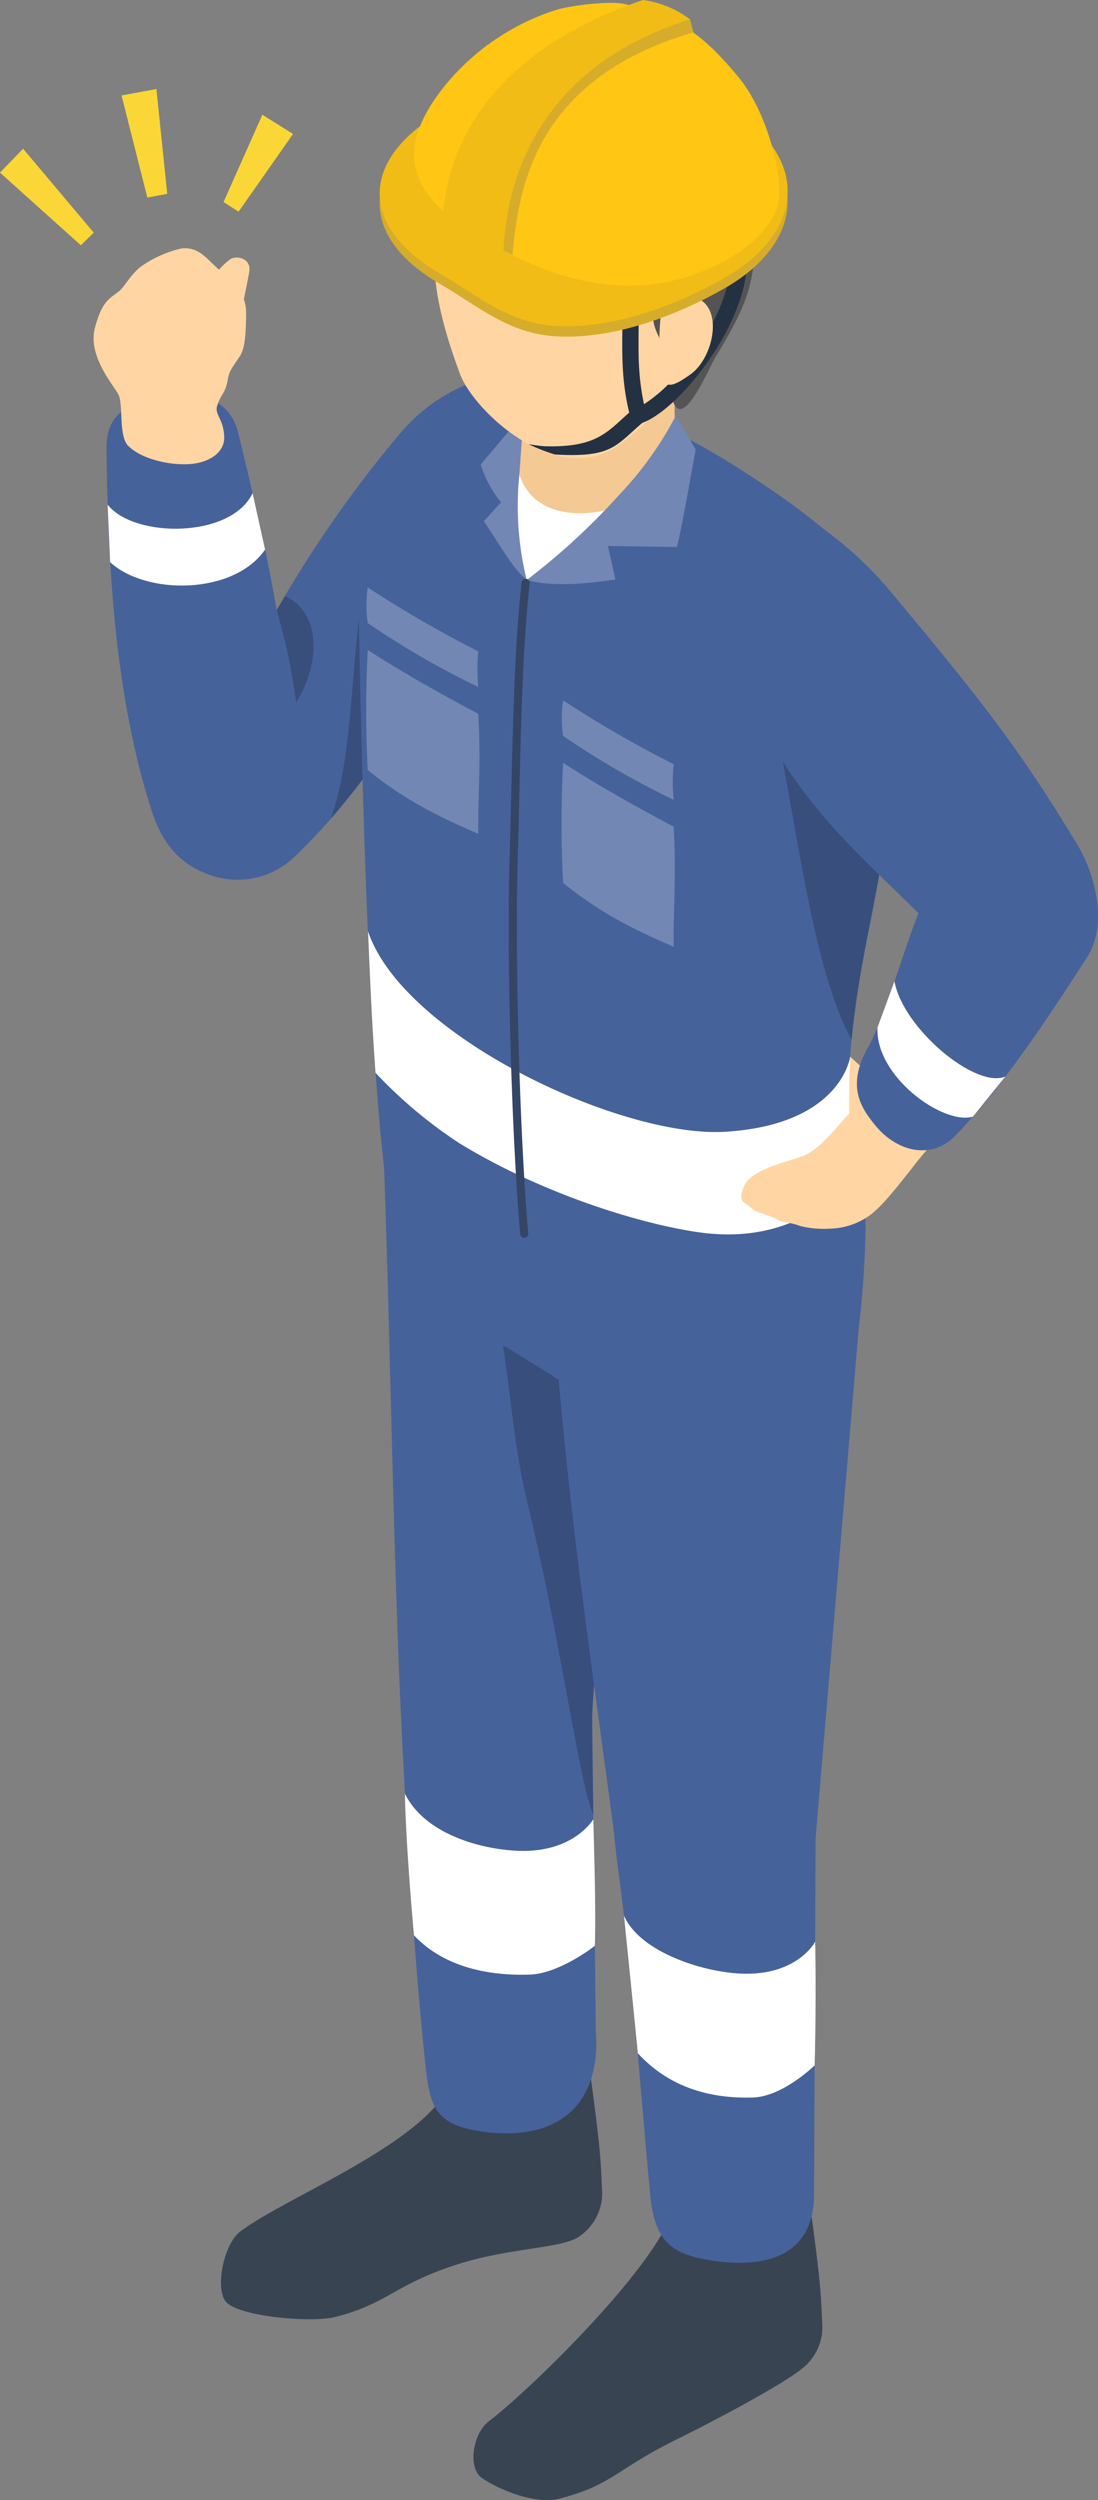 <svg xmlns="http://www.w3.org/2000/svg" xmlns:xlink="http://www.w3.org/1999/xlink" width="179.23" height="407.802" viewBox="0 0 179.23 407.802"><rect x="0" y="0" width="179.23" height="407.802" fill="#808080" stroke="none"/><defs><clipPath id="a"><rect width="179.23" height="407.802" fill="none"/></clipPath><clipPath id="c"><rect width="9.351" height="32.56" fill="none"/></clipPath><clipPath id="d"><rect width="14.847" height="76.614" fill="none"/></clipPath><clipPath id="e"><rect width="6.007" height="17.3" fill="none"/></clipPath><clipPath id="f"><rect width="18.91" height="56.921" fill="none"/></clipPath></defs><g clip-path="url(#a)"><g transform="translate(0 0)"><g clip-path="url(#a)"><path d="M20.418,23.362c-.325-2.319-2.807-5.939-4.269-7.283S12.5,12.74,11.481,11.824c-1-.872-2.674.015-2.393,1.847a7.994,7.994,0,0,0,3.25,4.4c1,.576,1.034,4.875,1.788,6.9,1.019,2.748,2.467,3.738,4.077,3.619,2.29-.177,2.482-3.383,2.216-5.23" transform="translate(124.729 158.202)" fill="#ffd6a3"/><path d="M48.54,11.76c4.993-5.85,11.73-2.836,14.079,3.191,1.167,3.029.872,7.771,1.078,11.538.369,6.249-1.33,13.621-3.014,15.926C47.964,59.862,43.577,68.785,31.95,80.072a13.436,13.436,0,0,1-14.108,2.955c-4.7-1.7-7.564-4.993-9.322-10.46-5.688-17.7-7.15-38.248-7.342-59.137C1.133,7.372,5.3,6.19,10.573,4.669c3.5-1.019,10.548.03,12.055,6.16,2.955,12.07,4.89,20.7,6.323,29.089A193.471,193.471,0,0,1,48.54,11.76" transform="translate(16.211 59.61)" fill="#46629b" fill-rule="evenodd"/><g transform="translate(54.011 100.975)" opacity="0.2"><g clip-path="url(#c)"><path d="M8.206,6.835C6.729,20.766,6.729,30.487,3.656,39.4a153,153,0,0,0,9.351-12.129Z" transform="translate(-3.656 -6.835)"/></g></g><path d="M62.594,22.829c1.418,10.563,1.847,14.005,2.024,19.486a8.536,8.536,0,0,1-3.5,7.918c-2.63,2.127-11.2,1.876-19.929,4.639C30.669,58.211,29.738,61.313,21.1,63.5c-3.989,1-16.073-.089-17.92-2.571-1.714-2.3-.222-9.337,2.349-11.316C12.645,44.132,35.5,35.3,39.725,25.7Z" transform="translate(33.625 314.43)" fill="#384452" fill-rule="evenodd"/><path d="M4.248,18.115c-.34-8.79,14.6-4.7,23.386-4.388A15.942,15.942,0,0,1,43,30.214l-4.772,77.412.591,51.2c.96,12.986-6.929,18.082-18.127,16.649-8.716-1.108-9.026-4.521-9.839-12.395-2.408-23.238-3.752-53.878-3.9-56.877-1.2-26.016-1.743-62.461-2.7-88.093" transform="translate(58.435 172.269)" fill="#46629b" fill-rule="evenodd"/><g transform="translate(82.125 219.442)" opacity="0.2"><g clip-path="url(#d)"><path d="M18.22,22.8c-3.649-2.393-8.258-5.318-12.661-7.948,1.359,9.278,1.876,16.989,4,25.809,5.363,22.086,8.421,45.576,10.725,50.805-.015-2.3-.251-13.148-.192-16.162.059-2.63.266-4.668.31-5.082,0,0-1.625-32.265-2.186-47.422" transform="translate(-5.559 -14.854)" fill-rule="evenodd"/></g></g><path d="M4.474,19.805c3.176,6.471,12.144,9.041,18.408,9.307,9.159.384,12.35-5.156,12.35-5.156.133,5.85.428,14.419.251,20.653,0,0-5.776,4.565-10.7,4.7C14.121,49.617,8.67,45.791,5.951,42.9c-.458-5.082-1.359-16.059-1.477-23.091" transform="translate(61.622 272.78)" fill="#fff" fill-rule="evenodd"/><path d="M60.11,24.309c1.418,10.563,1.847,14.005,2.024,19.471a8.571,8.571,0,0,1-3.5,7.933c-2.615,2.127-12,7.3-20.358,11.435-9.883,4.89-10.43,7.416-19.087,9.617-3.989,1-10.075-1.625-12.587-3.4-2.349-1.64-1.477-7.209,1.093-9.189,7.121-5.481,25.321-23.4,29.547-33.018Z" transform="translate(72.051 334.815)" fill="#384452" fill-rule="evenodd"/><path d="M6.077,20.456C5.471,11.68,31.029,13.394,39.8,13.822s16.93-.768,16.842,18.038l-7.062,83.366-.251,57.97c.059,11.671-10.267,11.878-16.265,11.006-6.884-1-9.75-2.94-10.489-10.858-1.669-17.521-2.733-34.57-5.348-53.952-.325-2.423-.547-5.141-.827-7.18C11.38,75.146,8.559,56.562,6.077,20.456" transform="translate(83.553 184.583)" fill="#46629b" fill-rule="evenodd"/><path d="M34.816,5.066c15.468,6.057,20.668,7.342,33.447,15.689,6.884,4.521,20.55,13.813,21.362,21.776,4.8,46.536-6.028,49.756-5.643,85.183.015,1.566,2.955,10.179,2.881,15.438a159.031,159.031,0,0,1-1.093,16.295c-5.51,4.24-14.847,8.332-27.759,8.938-9.174.428-44.852-22.382-48.693-26.474-.635-4.506-1.034-8.1-1.418-11.833C4.767,99.423,4.087,38.129,3.969,34.539,3.275,12.158,23.573.664,34.816,5.066" transform="translate(54.43 56.996)" fill="#46629b" fill-rule="evenodd"/><path d="M22.367,17.606c-6-3.191-12-6.53-18.053-10.43a195.885,195.885,0,0,0,0,19.589c6.4,5.2,12.247,7.889,18.053,10.415-.1-6.16.473-10.681,0-19.575" transform="translate(55.71 98.837)" fill="#7287b3" fill-rule="evenodd"/><path d="M24.535,18.838c-6-3.191-12.011-6.53-18.053-10.415A186.751,186.751,0,0,0,6.482,28c6.4,5.2,12.232,7.9,18.053,10.43-.1-6.175.458-10.7,0-19.589" transform="translate(85.437 116.012)" fill="#7287b3" fill-rule="evenodd"/><path d="M22.3,16.916A190.414,190.414,0,0,1,4.246,6.486a20.377,20.377,0,0,0,0,5.806A135.071,135.071,0,0,0,22.3,22.722a28.239,28.239,0,0,1,0-5.806" transform="translate(55.778 89.334)" fill="#7287b3" fill-rule="evenodd"/><path d="M24.463,18.148A188.533,188.533,0,0,1,6.41,7.733a19.711,19.711,0,0,0,0,5.791,134.153,134.153,0,0,0,18.053,10.43,27.237,27.237,0,0,1,0-5.806" transform="translate(85.509 106.509)" fill="#7287b3" fill-rule="evenodd"/><path d="M13.111,4.506l-7.8,9.189A18.394,18.394,0,0,0,8.635,19.87L5.828,22.943c3.221,4.816,4.668,7.608,7,9.6-.473-8.82-.813-17.565,2.689-25.233Z" transform="translate(73.15 62.062)" fill="#7287b3" fill-rule="evenodd"/><path d="M5.944,5.239c2.334,5.1,7.209,6.9,14.448,5.289-3.619,4.24-7.83,10.179-13.252,11.922a50.28,50.28,0,0,1-1.2-17.211" transform="translate(78.84 72.158)" fill="#fff" fill-rule="evenodd"/><path d="M7.216,3.8,5.739,25.059C8.177,32.977,19.3,33.6,31.1,26.078L31.06,3.8Z" transform="translate(79.045 52.338)" fill="#f5c993" fill-rule="evenodd"/><path d="M48.25,13.707C42.459,5.8,25.972-5.986,9.9,8.271,3.31,14.091,3.206,23.8,9.012,39.25c2.246,5.968,15.822,18.806,26.016,11.42,13.99-10.12,19.648-28.2,13.222-36.963" transform="translate(66.11 21.837)" fill="#ffd6a3" fill-rule="evenodd"/><path d="M7.881,16.069c-1.463,3.546-5.407,2.925-1.891,9,1.182,2.053,6.028,5.215,13.961,6.013,6.175.606,12.38-.886,15.409-.635,6,.5,7.387,3.486,8.362,10.578.34,2.482,2.925,5.333,3.427,8.022.428,2.275-.827,4.048,0,5.54,1.773,3.25,5.658-6.1,6.648-7.726C58.583,39.012,59.558,36,60.1,31.182c.635-5.54.31-9.706-3.723-16.088-1.581-2.5-2.556-2.1-3.191-3.058-.5-.768-.827-3.073-2.984-4.831C40.944-.344,35.655.735,30.928,1.1c-4.166.325-12.616,2.5-17.905,6.737-2.039,1.64-4.077,5.658-5.141,8.229" transform="translate(62.957 11.453)" fill="#545454" fill-rule="evenodd"/><path d="M5.82,31.389a111.594,111.594,0,0,0,15.216-14.02A56.714,56.714,0,0,0,30.152,4.59L33.4,10.1c-.9,4.787-2.039,11.656-3.058,15.911l-11.272-.177L20.3,31.3c-5.909.916-10.888,1.078-14.478.089" transform="translate(80.161 63.219)" fill="#7287b3" fill-rule="evenodd"/><path d="M4.066,10.281C9.724,27.359,45.4,44.082,62.435,43c18.984-1.182,20.343-12.277,20.343-12.277-.236,6.234-.5,13.4,1.064,18.526,0,0-7.549,12.749-25.779,10.149C48.43,58.028,32.342,53.064,18.9,44.821A75.761,75.761,0,0,1,5.292,33.386c-.65-9.307-.842-14.374-1.226-23.105" transform="translate(56.002 141.603)" fill="#fff" fill-rule="evenodd"/><path d="M7.735,6.972a.662.662,0,0,1,1.315.163C7.587,19.721,7.513,38.587,7.1,51.75c-.517,16.782.369,46.329,1.714,61.427A.66.66,0,0,1,7.5,113.3C6.14,98.167,5.253,68.532,5.77,51.705c.414-13.193.5-32.1,1.965-44.734" transform="translate(77.418 88.021)" fill="#354566" fill-rule="evenodd"/><path d="M6.894,21.15c2.571,5.954,12.868,9.219,19.117,9.47,9.174.4,12.1-5.2,12.1-5.2.118,5.85.089,13.916-.089,20.166,0,0-5.171,5.1-10.1,5.245-10.652.31-16.044-4.314-18.762-7.209-.473-5.082-1.433-14.2-2.26-22.47" transform="translate(94.953 291.305)" fill="#fff" fill-rule="evenodd"/><path d="M22.876,4.81a1.332,1.332,0,1,1,1.714,2.039c-4.565,3.826-4.964,5.895-14.493,5.333a29.068,29.068,0,0,1-4.255-1.669s1.965.31,2.7.325c8.82.236,10.238-2.585,14.33-6.028" transform="translate(80.464 61.951)" fill="#233143" fill-rule="evenodd"/><path d="M6.885,12.033a1.33,1.33,0,0,1,2.659-.044c.089,4.831-.369,9.411.886,15.187a25.087,25.087,0,0,0,5.983-5.54C20.55,16.7,24.465,9.8,24.539,4.129a1.33,1.33,0,1,1,2.659.044c-.074,6.19-4.225,13.783-8.746,19.176-3.1,3.708-6.4,6.338-8.6,6.958a1.367,1.367,0,0,1-1.019-.133,1.32,1.32,0,0,1-.62-.813C6.442,22.61,6.974,17.469,6.885,12.033" transform="translate(94.696 38.758)" fill="#233143" fill-rule="evenodd"/><path d="M7.541,6.379c.192-2.039,3.723-4.594,6.84-2.068s1.389,9.44-2.009,11.878C9,18.6,7.91,18.567,7.541,15.331a39.429,39.429,0,0,1,0-8.953" transform="translate(100.348 44.87)" fill="#ffd6a3" fill-rule="evenodd"/><path d="M14.12,7.081C27.062-.394,47.449-1.5,61.026,6.327s12.557,20.151-.369,27.611c-7.357,4.24-18.245,8.628-28.1,7.9-7.5-.561-12.528-5.052-18.408-8.45C.573,25.547,1.194,14.541,14.12,7.081" transform="translate(57.781 12.996)" fill="#d6ac2b" fill-rule="evenodd"/><path d="M14.12,6.959C27.062-.5,47.449-1.624,61.026,6.22s12.557,20.136-.369,27.6c-7.357,4.24-18.245,8.628-28.1,7.9-7.5-.561-12.528-5.052-18.408-8.436C.573,25.44,1.194,14.434,14.12,6.959" transform="translate(57.781 11.419)" fill="#f1bc15" fill-rule="evenodd"/><path d="M57.518,12.14c4.506,5.422,6.958,15.054,6.663,19.442-.236,3.531-3.472,7.4-7.771,9.9-14.271,8.332-28,4.417-40.538-2.822S1.305,24.062,9.431,13.751a38.563,38.563,0,0,1,18.437-12.6C30.453.4,36.51-.269,38.682.174,47.708,2.035,52.066,5.551,57.518,12.14" transform="translate(63.018 0.432)" fill="#ffc614" fill-rule="evenodd"/><path d="M13.651,41.241,5.082,37.371C5.112,26,6.84,9.553,34.629.024L43.2,4.944c-26.341,7.608-28.586,26.134-29.547,36.3" transform="translate(69.996 0.331)" fill="#d6ac2b" fill-rule="evenodd"/><path d="M10.614.214l.547,2.113L7.408.835Z" transform="translate(102.033 2.947)" fill="#d6ac2b" fill-rule="evenodd"/><path d="M14.9,42.71,4.883,38.337C4.9,26.961,9.906,9.514,37.694,0a16.481,16.481,0,0,1,7.7,3.161C17.869,11.789,14.929,33.358,14.9,42.71" transform="translate(67.255 0)" fill="#f1bc15" fill-rule="evenodd"/><path d="M4.212,7.547A11.371,11.371,0,0,1,7.861,3.086c1.123-.635,3.4-.044,3.043,2.068-.325,1.906-1.093,5.51-1.728,8.509-.576,2.659-1.4,6.19-2.039,8.066-.355,1.064-3.4.1-4.3-1.61A11.929,11.929,0,0,1,2.4,13.973c.783-2.644,1.2-5.112,1.817-6.426" transform="translate(29.781 39.166)" fill="#ffd6a3"/><path d="M1.189,7.321c4.343,5.51,20.18,5.525,23.667-1.876l2.039,9.2C21.8,22.05,7.482,22.124,1.6,16.7Z" transform="translate(16.376 74.996)" fill="#fff"/><g transform="translate(45.162 97.238)" opacity="0.204"><g clip-path="url(#e)"><path d="M3.057,8.872a97.789,97.789,0,0,1,3.176,15.01c3.6-5.51,4.535-14.4-1.832-17.3Z" transform="translate(-3.057 -6.582)"/></g></g><path d="M6.689,34.971c-1.625-1.625-.768-6.8-1.61-8.391S.041,20.287,1.252,15.707,3.764,10.935,5.3,9.65C6.054,9.015,7.235,6.8,8.934,5.6a18.783,18.783,0,0,1,6.4-2.822c2.7-.325,3.989,1.448,5.629,2.955,2.822,2.615,4.993,4.166,4.964,7.623-.03,2.748-.089,5.555-.99,6.943-1.123,1.728-1.788,2.393-2.009,3.885-.34,2.157-1.108,2.275-1.728,4.255-.458,1.418,1.078,2.172,1.152,5.082.074,2.379-2.113,3.841-4.535,4.284-3.324.606-8.775-.458-11.124-2.836" transform="translate(14.245 37.758)" fill="#ffd6a3"/><path d="M1.343,2.032l4.21,16.65,3.25-.606L7.031.983Z" transform="translate(18.498 13.539)" fill="#fad737"/><path d="M0,5.542,13.193,17.39l2.113-2.053L3.767,1.642Z" transform="translate(0 22.616)" fill="#fad737"/><path d="M8.808,1.267,2.47,15.508l2.452,1.566L13.816,4.4Z" transform="translate(34.02 17.451)" fill="#fad737"/><g transform="translate(125.189 112.676)" opacity="0.2"><g clip-path="url(#f)"><path d="M8.474,7.627c4.388,15.852,6.545,43.6,13.813,56.921,1.448-13.828,4.535-25.351,5.1-30.684Z" transform="translate(-8.474 -7.627)"/></g></g><path d="M29.025,13.245c-3.117,1.3-6.884,8.347-11.006,9.706-4.831,1.581-8.82,2.571-9.632,5.466-.576,2.009.192,1.861,1.33,2.866s2.807,1.034,4.609,2.083c.68.4,1.64.236,3.516.931a15.834,15.834,0,0,0,4.7.428,11.632,11.632,0,0,0,6.574-2.142c3.531-2.556,8.672-10.622,10.725-12.011,3.56-2.393,2.585-6.53-.931-7.815a13.576,13.576,0,0,0-9.883.488" transform="translate(112.813 165.689)" fill="#ffd6a3"/><path d="M11.594,41.543c-3.427-5.688-4.816-26.134-1.138-31.452C12.673,6.9,16.381,4.063,20.31,6.959a61.576,61.576,0,0,1,10.4,9.514c15.837,18.91,21.776,26.607,31.083,41.971,2.925,4.816,5.1,13.015,1.64,18.422-6.6,10.282-14.108,21.51-21.5,29.1-3.944,4.063-9.617,2.644-13.163-1.758-2.142-2.674-4.742-6.22-1.093-12.631,2.718-4.757,6-16.517,8.243-21.864-10.578-10.371-16.9-15.807-24.332-28.173" transform="translate(114.023 79.258)" fill="#46629b" fill-rule="evenodd"/><path d="M9.7,18.369c-.369,8.022,10.74,15.955,15.571,14.537l5.3-6.545c-4.831,2.068-16.723-7.845-18.1-15.527Z" transform="translate(133.537 149.234)" fill="#fff"/></g></g></g></svg>
